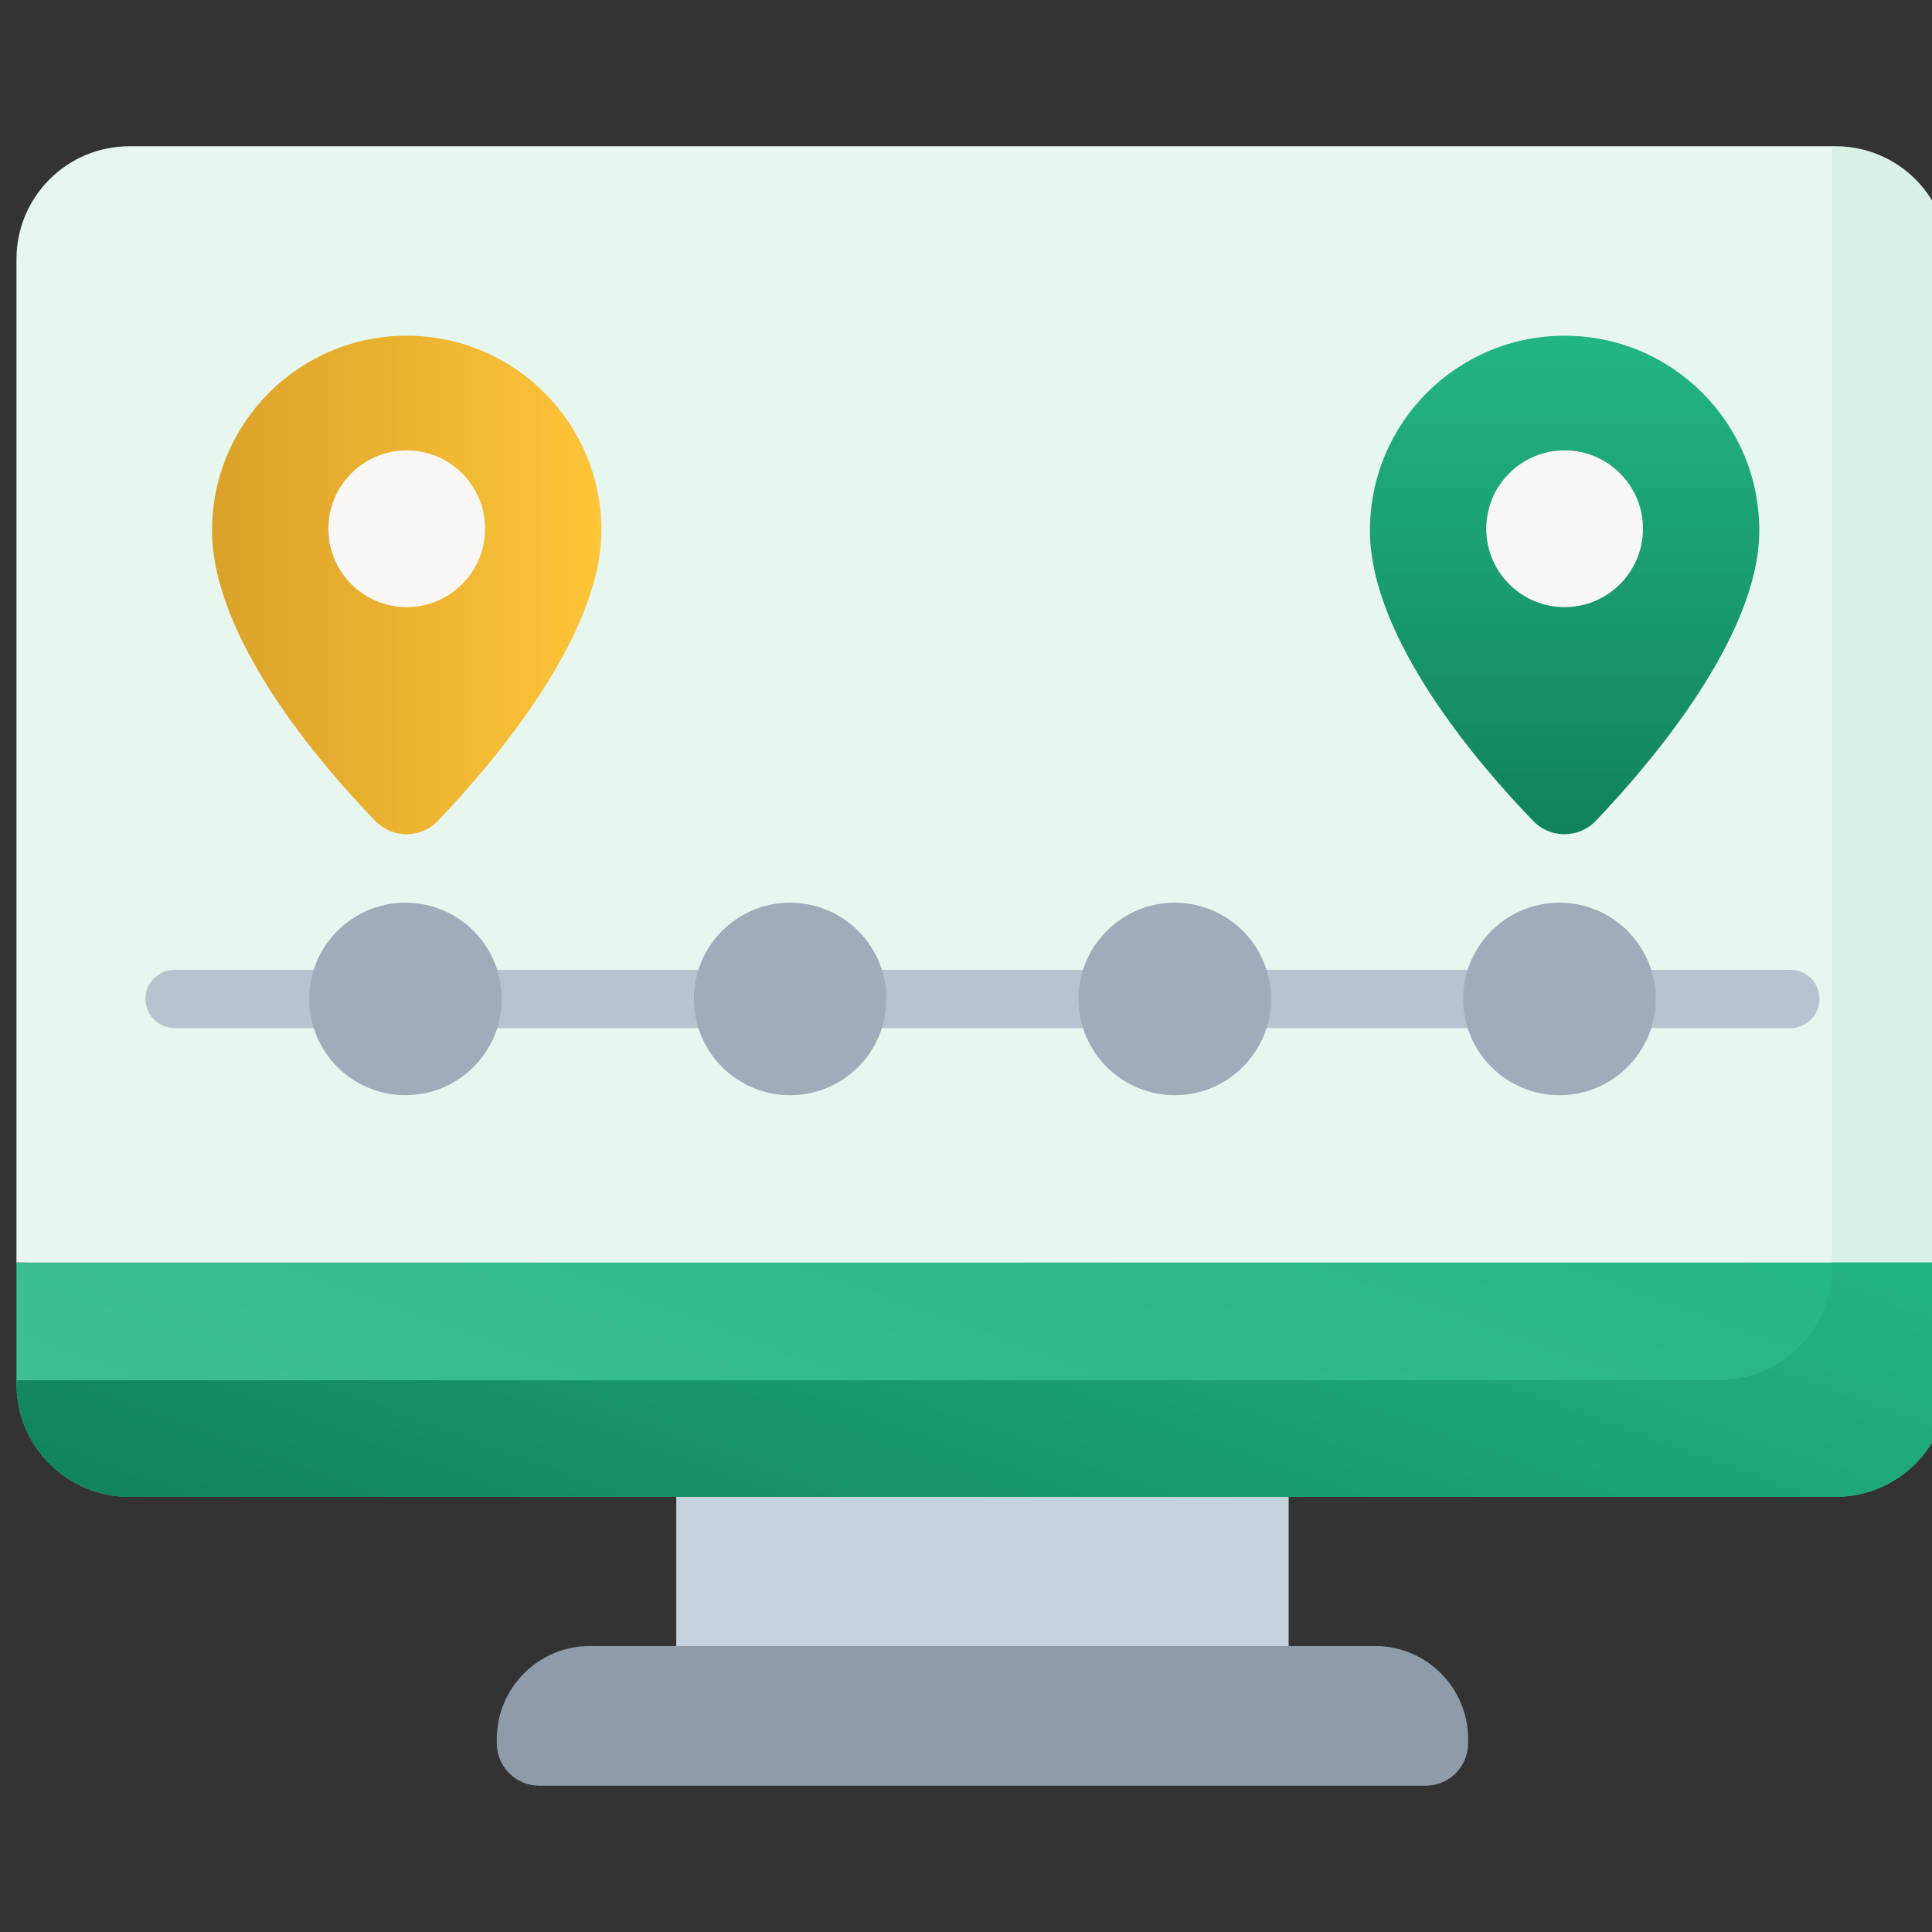 <svg width="88" height="88" viewBox="0 0 88 88" fill="none" xmlns="http://www.w3.org/2000/svg">
<rect x="0" y="0" width="88" height="88" fill="#333333" stroke="none"/>
<g id="track 1" clip-path="url(#clip0_1220_27080)">
<g id="Group">
<path id="Vector" d="M30.803 66.852H58.697V76.301H30.803V66.852Z" fill="#C5D3DD"/>
<path id="Vector_2" d="M88.75 57.507V11.805C88.75 8.965 86.448 6.663 83.608 6.663H5.892C3.052 6.663 0.75 8.965 0.75 11.805V57.507L79.142 58.645L88.75 57.507Z" fill="#E7F6EF"/>
<path id="Vector_3" opacity="0.4" d="M88.75 57.507V11.805C88.75 8.965 86.448 6.663 83.608 6.663H83.438V57.727C83.438 58.089 83.4 58.443 83.329 58.785L88.75 57.507Z" fill="#C3E9D8"/>
<path id="Vector_4" d="M0.75 57.507V63.038C0.75 65.878 3.052 68.18 5.892 68.18H83.608C86.448 68.18 88.75 65.878 88.75 63.038V57.507L0.75 57.507Z" fill="url(#paint0_linear_1220_27080)"/>
<path id="Vector_5" d="M83.438 57.507V57.727C83.438 60.566 81.136 62.868 78.296 62.868H0.75V63.038C0.75 65.878 3.052 68.18 5.892 68.18H83.608C86.448 68.18 88.75 65.878 88.75 63.038V57.507H83.438Z" fill="url(#paint1_linear_1220_27080)"/>
<path id="Vector_6" d="M62.628 74.973H26.872C24.528 74.973 22.628 76.873 22.628 79.216V79.403C22.628 80.471 23.494 81.337 24.563 81.337H64.937C66.005 81.337 66.871 80.471 66.871 79.403V79.216C66.871 76.873 64.972 74.973 62.628 74.973Z" fill="#8D9CA8"/>
<path id="Vector_7" d="M27.394 24.159C27.394 28.977 22.456 34.76 19.95 37.385C19.172 38.199 17.876 38.203 17.094 37.393C14.585 34.794 9.659 29.067 9.659 24.159C9.659 19.261 13.629 15.291 18.527 15.291C23.424 15.291 27.394 19.261 27.394 24.159Z" fill="url(#paint2_linear_1220_27080)"/>
<path id="Vector_8" d="M18.526 27.653C20.498 27.653 22.096 26.055 22.096 24.084C22.096 22.112 20.498 20.514 18.526 20.514C16.555 20.514 14.957 22.112 14.957 24.084C14.957 26.055 16.555 27.653 18.526 27.653Z" fill="#FAF7F7"/>
<path id="Vector_9" d="M80.133 24.159C80.133 28.977 75.195 34.76 72.689 37.385C71.911 38.199 70.616 38.203 69.834 37.393C67.325 34.794 62.399 29.067 62.399 24.159C62.399 19.261 66.369 15.291 71.266 15.291C76.164 15.291 80.133 19.261 80.133 24.159Z" fill="url(#paint3_linear_1220_27080)"/>
<path id="Vector_10" d="M71.266 27.653C73.237 27.653 74.835 26.055 74.835 24.084C74.835 22.112 73.237 20.514 71.266 20.514C69.295 20.514 67.697 22.112 67.697 24.084C67.697 26.055 69.295 27.653 71.266 27.653Z" fill="#FAF7F7"/>
<g id="Group_2">
<g id="Group_3">
<path id="Vector_11" d="M81.547 46.828H75.058C74.324 46.828 73.73 46.234 73.73 45.501C73.73 44.767 74.325 44.173 75.058 44.173H81.547C82.281 44.173 82.875 44.767 82.875 45.501C82.875 46.234 82.281 46.828 81.547 46.828Z" fill="#B6C4CF"/>
<path id="Vector_12" d="M67.975 46.828H56.829C56.095 46.828 55.501 46.234 55.501 45.501C55.501 44.767 56.095 44.173 56.829 44.173H67.975C68.709 44.173 69.303 44.767 69.303 45.501C69.303 46.234 68.709 46.828 67.975 46.828Z" fill="#B6C4CF"/>
<path id="Vector_13" d="M50.455 46.828H39.662C38.929 46.828 38.334 46.234 38.334 45.501C38.334 44.767 38.929 44.173 39.662 44.173H50.455C51.188 44.173 51.782 44.767 51.782 45.501C51.782 46.234 51.188 46.828 50.455 46.828Z" fill="#B6C4CF"/>
<path id="Vector_14" d="M32.934 46.828H22.496C21.762 46.828 21.168 46.234 21.168 45.501C21.168 44.767 21.762 44.173 22.496 44.173H32.934C33.667 44.173 34.262 44.767 34.262 45.501C34.262 46.234 33.667 46.828 32.934 46.828Z" fill="#B6C4CF"/>
<path id="Vector_15" d="M15.413 46.828H7.953C7.219 46.828 6.625 46.234 6.625 45.501C6.625 44.767 7.219 44.173 7.953 44.173H15.413C16.146 44.173 16.741 44.767 16.741 45.501C16.741 46.234 16.146 46.828 15.413 46.828Z" fill="#B6C4CF"/>
</g>
<path id="Vector_16" d="M18.469 49.884C20.89 49.884 22.852 47.922 22.852 45.501C22.852 43.08 20.89 41.117 18.469 41.117C16.048 41.117 14.085 43.08 14.085 45.501C14.085 47.922 16.048 49.884 18.469 49.884Z" fill="#9FACBA"/>
<path id="Vector_17" d="M35.99 49.884C38.411 49.884 40.373 47.922 40.373 45.501C40.373 43.08 38.411 41.117 35.99 41.117C33.569 41.117 31.606 43.08 31.606 45.501C31.606 47.922 33.569 49.884 35.99 49.884Z" fill="#9FACBA"/>
<path id="Vector_18" d="M53.51 49.884C55.931 49.884 57.894 47.922 57.894 45.501C57.894 43.08 55.931 41.117 53.51 41.117C51.089 41.117 49.127 43.08 49.127 45.501C49.127 47.922 51.089 49.884 53.51 49.884Z" fill="#9FACBA"/>
<path id="Vector_19" d="M71.031 49.884C73.452 49.884 75.415 47.922 75.415 45.501C75.415 43.08 73.452 41.117 71.031 41.117C68.61 41.117 66.647 43.08 66.647 45.501C66.647 47.922 68.61 49.884 71.031 49.884Z" fill="#9FACBA"/>
</g>
</g>
</g>
<defs>
<linearGradient id="paint0_linear_1220_27080" x1="0.75" y1="68.18" x2="14.499" y2="30.449" gradientUnits="userSpaceOnUse">
<stop stop-color="#43C094"/>
<stop offset="1" stop-color="#23B681"/>
</linearGradient>
<linearGradient id="paint1_linear_1220_27080" x1="0.75" y1="68.18" x2="14.499" y2="30.45" gradientUnits="userSpaceOnUse">
<stop stop-color="#11825A"/>
<stop offset="1" stop-color="#23B681"/>
</linearGradient>
<linearGradient id="paint2_linear_1220_27080" x1="9.659" y1="15.291" x2="27.394" y2="15.291" gradientUnits="userSpaceOnUse">
<stop stop-color="#DAA229"/>
<stop offset="1" stop-color="#FEC539"/>
</linearGradient>
<linearGradient id="paint3_linear_1220_27080" x1="71.266" y1="37.998" x2="71.266" y2="15.291" gradientUnits="userSpaceOnUse">
<stop stop-color="#11825A"/>
<stop offset="1" stop-color="#23B681"/>
</linearGradient>
<clipPath id="clip0_1220_27080">
<rect width="88" height="88" fill="white" transform="translate(0.75)"/>
</clipPath>
</defs>
</svg>
